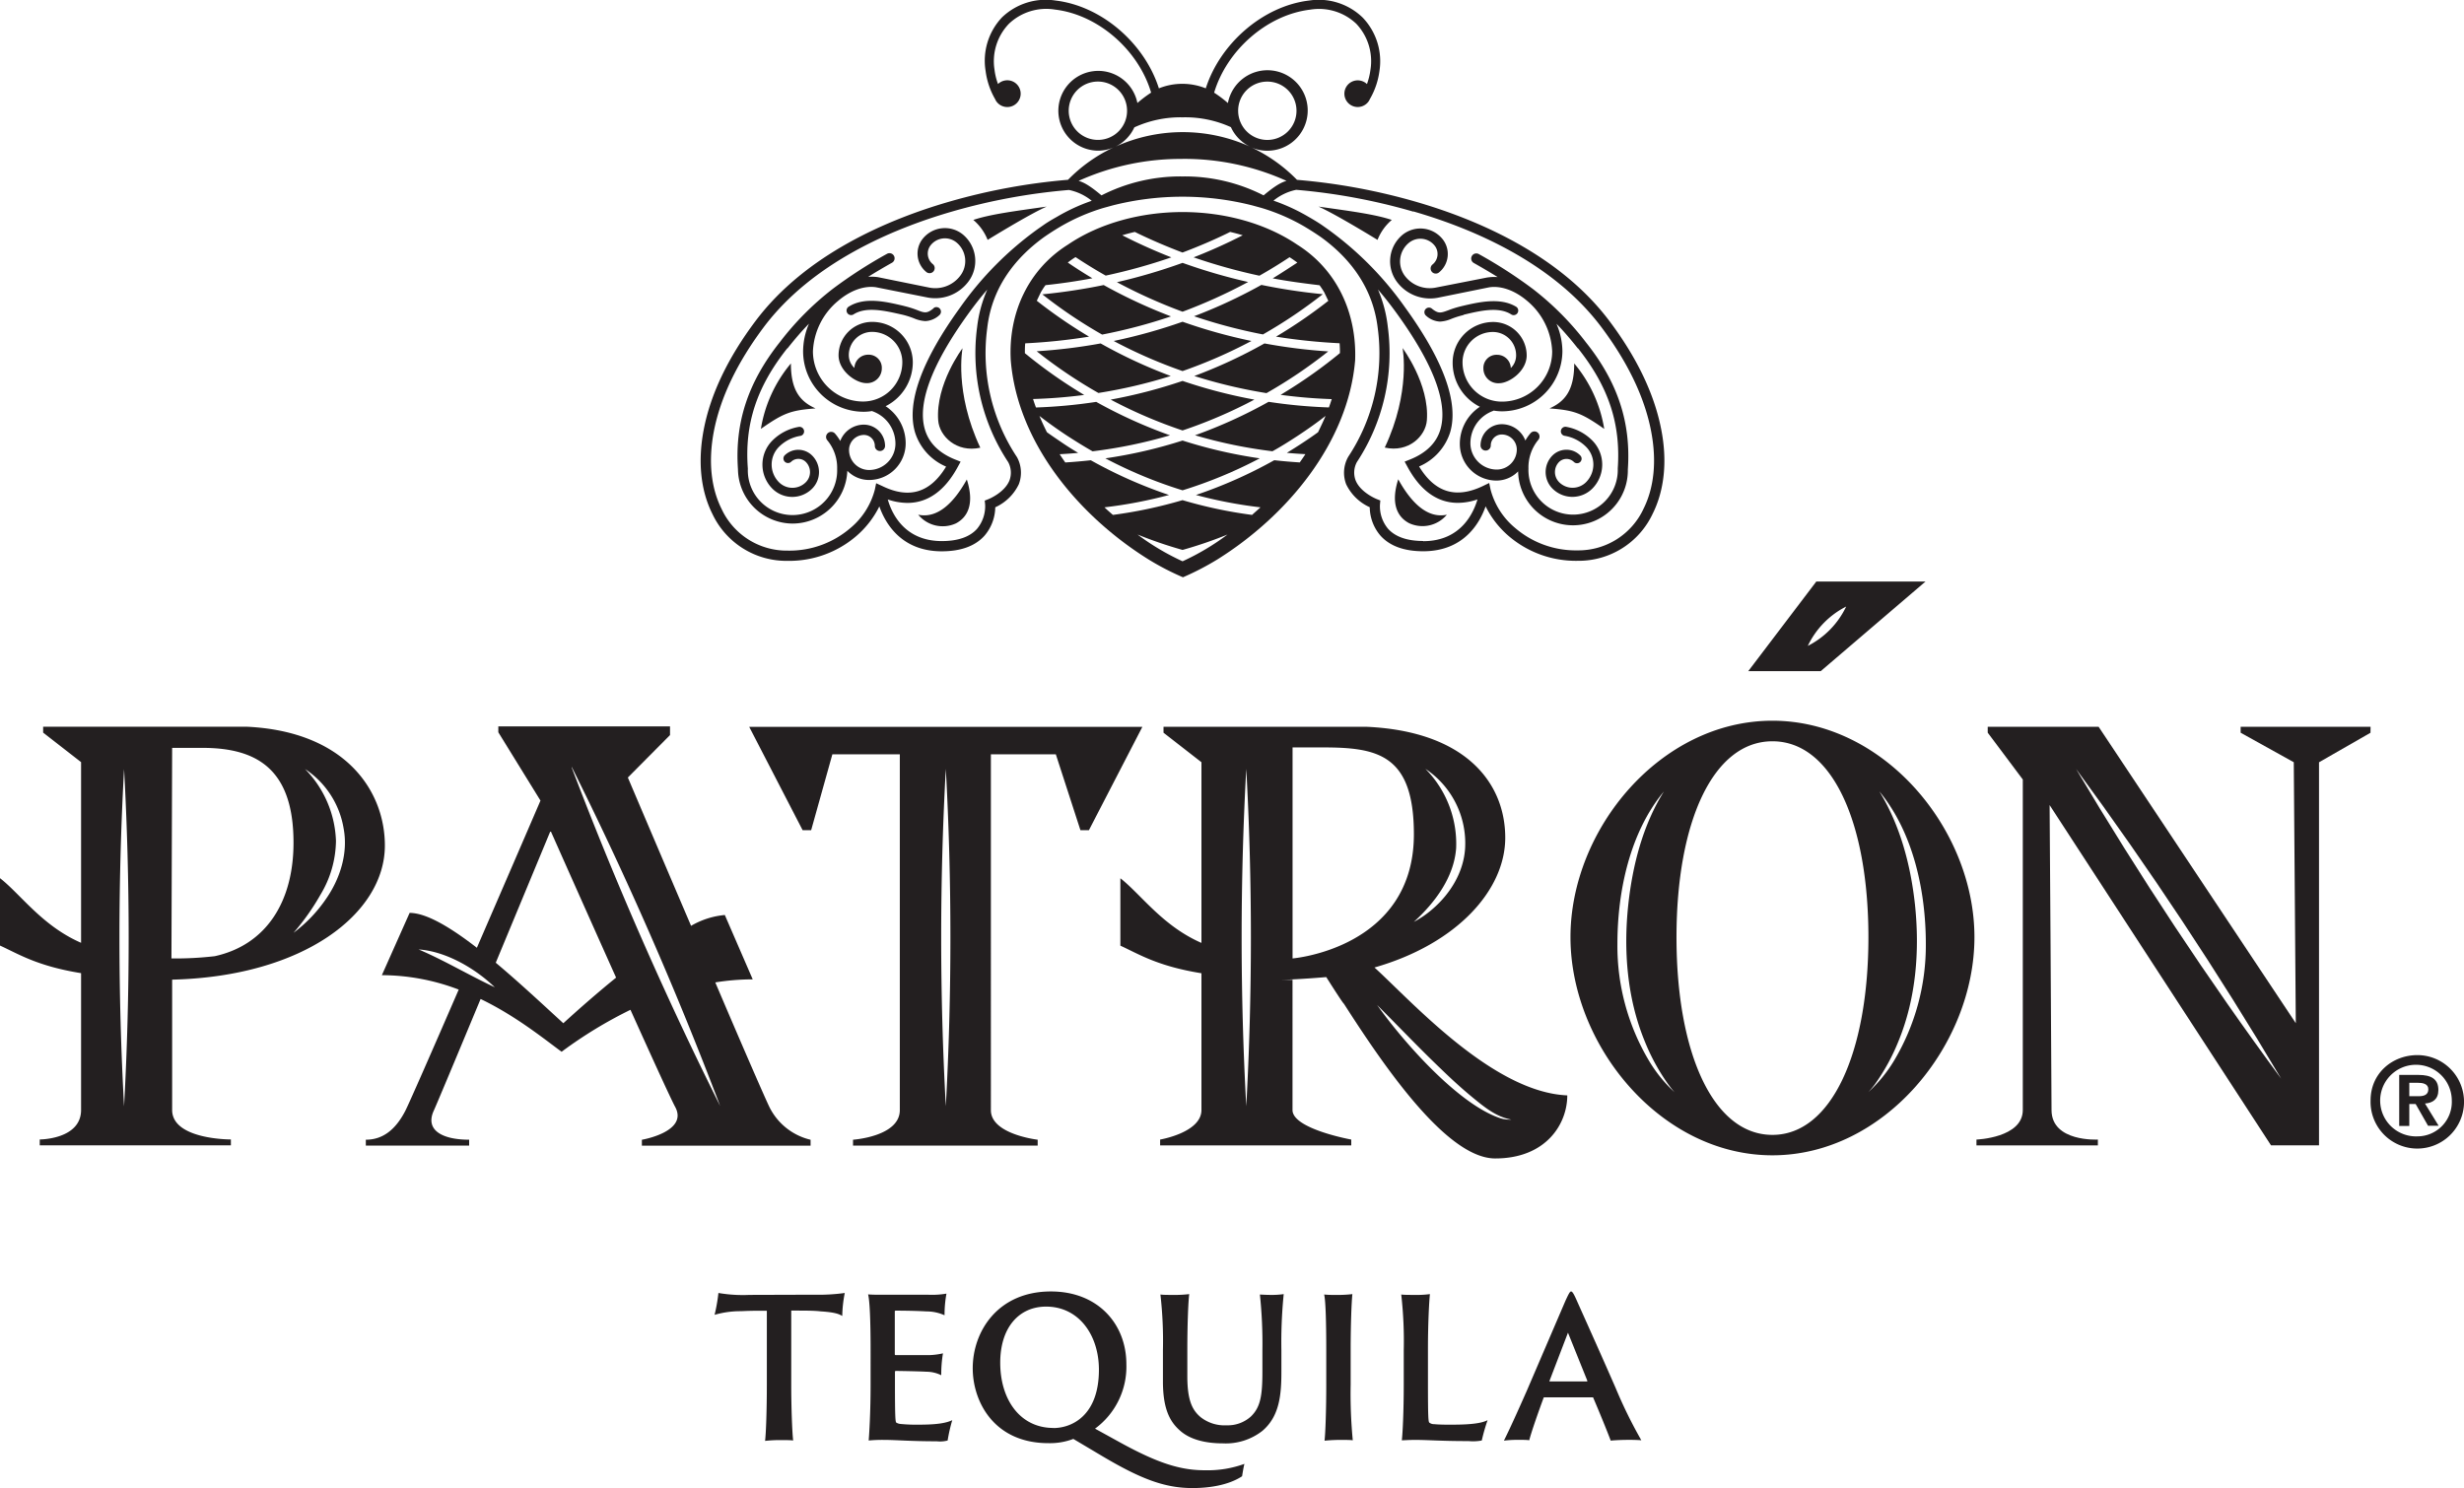<svg id="Layer_1" data-name="Layer 1" xmlns="http://www.w3.org/2000/svg" viewBox="0 0 500.84 302.55">
  <g>
    <path d="M165.28,274.81a29.36,29.36,0,0,1-6.34-.39,35.25,35.25,0,0,1-.78,4.44,19.06,19.06,0,0,1,5.39-.74c2.51-.12,3.54-.08,5.23-.08v15c0,5-.16,9.88-.36,11.45a27.35,27.35,0,0,1,3.47-.16c.9,0,1.73,0,2.24.08-.2-1.69-.39-6.65-.39-11.37V278c3.06,0,4.64,0,6,.16,2.36.15,3.62.43,4.37.94a25.9,25.9,0,0,1,.51-4.68,39.07,39.07,0,0,1-6.29.35Z" transform="translate(-12.91 -11.56)" style="fill: #231f20"/>
    <path d="M196,301.05a2,2,0,0,1-.91-.28c-.19-.15-.27-1.22-.27-8.18v-2.16a.17.17,0,0,1,.16-.16c.9,0,5,.08,6.25.16a6.82,6.82,0,0,1,3,.71,26.14,26.14,0,0,1,.35-4.45,14,14,0,0,1-3.58.36c-1.3,0-5.31,0-6.05,0a.17.17,0,0,1-.16-.19v-8.73c0-.08.12-.12.16-.12,2.55,0,5,.08,6.29.16a8.88,8.88,0,0,1,3.66.78,24.45,24.45,0,0,1,.39-4.4,17.39,17.39,0,0,1-3.62.23h-9.2c-1.1,0-2.44,0-3.11-.08.31,1.18.51,4.92.51,11.37V293c0,5.75-.27,10-.39,11.41a30.3,30.3,0,0,1,3.34-.12c2.13,0,5.19.28,10.5.28a5.93,5.93,0,0,0,2.21-.16,33,33,0,0,1,.94-4.13c-1.34.63-3.34.91-6.73.91A32.34,32.34,0,0,1,196,301.05Z" transform="translate(-12.91 -11.56)" style="fill: #231f20"/>
    <path d="M240.68,304.86,235.49,302a15.63,15.63,0,0,0,6.37-13.1c0-8.18-5.78-14.79-15.34-14.79-10.74,0-15.89,8.07-15.89,15.62,0,6.73,4.29,15.22,15.38,15.22a13.32,13.32,0,0,0,5.07-.86l5.75,3.42c7.94,4.72,12.82,6.57,18.48,6.57,3.15,0,7.2-.51,10.07-2.4.08-.51.32-2,.48-2.52a21.81,21.81,0,0,1-7.95,1.3C252.88,310.49,248.23,309,240.68,304.86Zm-13.65-3c-6.8,0-10.81-5.79-10.81-13.26,0-7.2,3.85-11.41,9.32-11.41,6.68,0,10.74,5.82,10.74,12.82C236.28,299.32,230.81,301.88,227,301.88Z" transform="translate(-12.91 -11.56)" style="fill: #231f20"/>
    <path d="M269,274.73a94.39,94.39,0,0,1,.51,11.37v4.21c0,4.88-.35,7.32-2.36,9.24a7,7,0,0,1-4.91,1.77,7.85,7.85,0,0,1-5.28-1.65c-1.73-1.45-2.71-3.46-2.71-8.34V286.1c0-5.58.2-10.07.39-11.45a26.32,26.32,0,0,1-3.62.16c-.82,0-1.73,0-2.24-.08a83.1,83.1,0,0,1,.51,11.37v6.26c0,5.66,1.42,8.22,3.43,10,2.2,2,5.58,2.63,8.69,2.63a12.08,12.08,0,0,0,8.06-2.51c3.58-3,3.9-7.52,3.9-12.12V286.1a98.35,98.35,0,0,1,.47-11.45,17.08,17.08,0,0,1-2.71.16C270.54,274.81,269.51,274.77,269,274.73Z" transform="translate(-12.91 -11.56)" style="fill: #231f20"/>
    <path d="M287.45,286.1c0-5.58.19-10,.35-11.45a24.34,24.34,0,0,1-3.38.16,19.93,19.93,0,0,1-2.36-.08c.31,1.26.43,5.75.43,11.37V293c0,5-.16,9.88-.35,11.45a31.67,31.67,0,0,1,3.3-.16c1,0,2,0,2.44.08a98.79,98.79,0,0,1-.43-11.37Z" transform="translate(-12.91 -11.56)" style="fill: #231f20"/>
    <path d="M304.44,301.09a1.53,1.53,0,0,1-1-.32c-.2-.15-.28-1.1-.28-8.18V285.9c0-5.42.24-9.71.4-11.25a21.47,21.47,0,0,1-3.35.16c-.79,0-2,0-2.48-.08a83.55,83.55,0,0,1,.51,11.37V293c0,5.75-.23,10-.39,11.37.55,0,1.34-.08,2.72-.08,2.75,0,5.07.24,10.85.24a9.61,9.61,0,0,0,2.68-.12,39.59,39.59,0,0,1,1.18-4.13c-1.14.59-3.23.91-7.08.91C306.52,301.21,305.27,301.17,304.44,301.09Z" transform="translate(-12.91 -11.56)" style="fill: #231f20"/>
    <path d="M333.43,276c-.67-1.53-.95-1.89-1.18-1.89s-.47.44-1.14,1.89l-7.87,18.33c-2,4.53-3.58,8-4.64,10.11a21.58,21.58,0,0,1,2.91-.16c1.18,0,1.73,0,2.24.08.47-1.81,1.81-5.62,2.91-8.61a.18.18,0,0,1,.2-.12h9.75c.12,0,.12,0,.16.12,1.1,2.56,2.87,6.88,3.54,8.69.63-.08,2.24-.16,3.66-.16.51,0,1.53,0,2.56.08a95.13,95.13,0,0,1-5.2-10.58C337.91,285.94,333.94,277.17,333.43,276Zm2,16.4h-7.47c-.12,0-.12,0-.08-.15l3.74-9.76,3.93,9.76C335.55,292.4,335.51,292.43,335.39,292.43Z" transform="translate(-12.91 -11.56)" style="fill: #231f20"/>
    <path d="M186.3,243.26v1.19h37.53v-1.19s-9.51-1.09-9.51-6V164.91h13.2l5,15.42h1.73l10.86-21H165.2l10.85,21h1.74l4.31-15.42h13.71v72.33C195.81,242.63,186.3,243.26,186.3,243.26Zm18.86-75.4a630.26,630.26,0,0,1,0,68.59A625.25,625.25,0,0,1,205.16,167.86Z" transform="translate(-12.91 -11.56)" style="fill: #231f20"/>
    <path d="M494.76,159.32H468.35v1.2l10.8,6,.41,53.05-40.08-60.26H416.94v1.2l7.13,9.52v67.2c0,5.67-9.42,6-9.42,6v1.19h24.68v-1.19s-9.42.54-9.42-6-.39-62-.39-62l45,69.17h9.76V166.53l10.46-6Zm-59.88,8.54c14.88,20.22,28.92,41.44,41.71,63C461.71,210.68,447.68,189.46,434.88,167.86Z" transform="translate(-12.91 -11.56)" style="fill: #231f20"/>
    <path d="M91.14,183.46c0-11.11-8-23.22-28.08-24.16l-41.38,0v1.2l7.71,6v36.73c-7.92-3.45-12.3-9.89-16.48-13.14v13.7c3.79,1.73,7.55,4.17,16.48,5.61v27.81c0,6-8.4,6-8.4,6v1.19H59.84v-1.19s-11.94.06-11.94-6V210.72C74.65,210.08,91.14,197.25,91.14,183.46ZM82.76,180c.94,5-.73,10.17-3.51,14.2a29.1,29.1,0,0,1-6.68,7,47.43,47.43,0,0,0,5.48-7.75,21.62,21.62,0,0,0,3.15-10.92,21.87,21.87,0,0,0-6.29-14.63A18,18,0,0,1,82.76,180Zm-44.63,56.5a625.25,625.25,0,0,1,0-68.59A630.26,630.26,0,0,1,38.13,236.45Zm9.63-30,.14-42.9h6.16c11.13,0,18.51,4.37,18.51,19.28,0,12-5.55,20.77-16,23.07A69.78,69.78,0,0,1,47.76,206.41Z" transform="translate(-12.91 -11.56)" style="fill: #231f20"/>
    <path d="M373.18,158.08c-22.77,0-41.05,22.06-41.05,44s18.28,44.35,41.05,44.35,41.06-22.39,41.06-44.35S395.84,158.08,373.18,158.08Zm-25.09,69.13a45.59,45.59,0,0,1-6.42-23.74c0-10.66,2.51-22.66,9.44-31-4.29,6.89-6.36,15-7.23,23-1,9.31-.25,19,3.31,27.69A41.68,41.68,0,0,0,352,232c.4.55.82,1.09,1.27,1.6A28.72,28.72,0,0,1,348.09,227.21Zm25.09,15.07c-12.09,0-19.5-16.74-19.5-40.17s7.41-39.85,19.5-39.85,19.51,16.42,19.51,39.85S385.17,242.28,373.18,242.28Zm24.71-15.07a28.72,28.72,0,0,1-5.2,6.36A19.25,19.25,0,0,0,394,232a41.72,41.72,0,0,0,4.84-8.87c3.56-8.73,4.29-18.38,3.31-27.69-.87-8-3-16.09-7.24-23,6.93,8.37,9.45,20.38,9.45,31A45.69,45.69,0,0,1,397.89,227.21Z" transform="translate(-12.91 -11.56)" style="fill: #231f20"/>
    <path d="M404.3,129.78H382.1L368.27,148H383Zm-16.13,5.09a17.32,17.32,0,0,1-7.8,8A17.28,17.28,0,0,1,388.17,134.87Z" transform="translate(-12.91 -11.56)" style="fill: #231f20"/>
    <path d="M143.38,243.27v1.2h34.29v-1.2a12.55,12.55,0,0,1-8.37-6.66c-1-2.07-5.63-12.71-11-25.33a48.74,48.74,0,0,1,7.61-.62l-5.67-13.08a16.4,16.4,0,0,0-6.86,2.2c-4.87-11.39-9.74-22.83-12.85-30.15L149.1,161v-1.76H114.2v1.19l8.57,13.89c-3.53,8.2-8.33,19.3-12.93,29.92-5.27-4.08-10.23-7.09-13.67-7.09l-5.64,12.66a44.09,44.09,0,0,1,15.62,2.93c-5.56,12.82-10.18,23.36-10.88,24.7-1.91,3.67-4.46,5.82-8,5.82v1.2h21v-1.2c-5.2,0-9-1.79-7.23-5.82.4-.83,4.72-11.15,9.56-22.79,7.09,3.42,12.62,7.9,16.46,10.73a89.14,89.14,0,0,1,14-8.53c4.35,9.65,8.12,17.94,9.12,19.8C152.81,241.67,143.38,243.27,143.38,243.27ZM98,204.58c5.56.38,11.53,3.87,15.48,7.69C108.28,209.84,103.22,206.8,98,204.58Zm29.41,15c-4-3.66-8.88-8.23-13.73-12.3l11.14-26.83s6.75,15.21,13.32,29.86C134.18,213.52,130.44,216.82,127.37,219.62Zm1.73-52.07a748.13,748.13,0,0,1,30.15,68.89A749.32,749.32,0,0,1,129.1,167.55Z" transform="translate(-12.91 -11.56)" style="fill: #231f20"/>
    <path d="M331.48,234.25c-15.16-.64-31.71-19.21-39.19-26,16.75-4.79,26.58-15.74,26.58-26.38,0-11.11-8-21.61-28.09-22.55l-41.37,0v1.2l7.71,6v36.73c-7.92-3.45-12.31-9.89-16.48-13.14v13.7c3.78,1.73,7.54,4.17,16.48,5.61v27.81c0,4.58-8.4,6-8.4,6v1.19h38.85v-1.19s-11.94-2.16-11.94-6V210.75h-2.91c3.42,0,9.77-.55,9.77-.55s3.42,5.42,3.58,5.41c8.08,12.59,20.87,31.46,30.76,31.46C327.11,247.07,331.48,240.12,331.48,234.25Zm-65.25,2.2a625.25,625.25,0,0,1,0-68.59A625.25,625.25,0,0,1,266.23,236.45Zm36.41-68.59a18.17,18.17,0,0,1,8.07,16.2c-.31,4.82-3,9.19-6.6,12.29a19.81,19.81,0,0,1-3.82,2.63c4.31-3.92,8.18-9.11,8.6-15A21.67,21.67,0,0,0,302.64,167.86Zm-27,38.55v-42.9h6.16c11.13,0,18.5,1.43,18.5,17.67C300.29,204.39,275.63,206.41,275.63,206.41Zm42.19,32.47c-8.57-2.86-19.74-15.59-25-23,4.3,4.28,8.46,8.67,12.84,12.86,2.16,2.1,4.38,4.14,6.71,6.05s4.73,3.86,7.74,4.38A6.58,6.58,0,0,1,317.82,238.88Z" transform="translate(-12.91 -11.56)" style="fill: #231f20"/>
    <path d="M253.28,74.94l0,.06,0,0Z" transform="translate(-12.91 -11.56)" style="fill: #231f20"/>
    <path d="M238.67,92.8a96.49,96.49,0,0,0,14.61,6.27,96.79,96.79,0,0,0,14.6-6.27A103.41,103.41,0,0,1,253.28,89,103.56,103.56,0,0,1,238.67,92.8Z" transform="translate(-12.91 -11.56)" style="fill: #231f20"/>
    <path d="M266.61,68.89A114.94,114.94,0,0,1,253.28,65a115.72,115.72,0,0,1-13.34,3.93,106.14,106.14,0,0,0,13.34,6A106.62,106.62,0,0,0,266.61,68.89Z" transform="translate(-12.91 -11.56)" style="fill: #231f20"/>
    <path d="M276.56,61.28c-6.47-4.38-14.89-6.61-23.28-6.61S236.46,56.9,230,61.28c-8.15,5.11-12.16,14-11.64,23.51,1.36,16.79,13.8,31.65,28,40.5a53.57,53.57,0,0,0,7,3.63,54.89,54.89,0,0,0,7-3.63c14.15-8.85,26.59-23.71,28-40.5C288.71,75.25,284.71,66.39,276.56,61.28Zm-23.28,64.39a50.14,50.14,0,0,1-9.15-5.44,87.52,87.52,0,0,0,9.15,3.13,87.33,87.33,0,0,0,9.14-3.13A49.69,49.69,0,0,1,253.28,125.67Zm30.33-33c-.18.58-.38,1.15-.58,1.72a104,104,0,0,1-12.26-1.14,98.71,98.71,0,0,1-14.95,6.8,96.81,96.81,0,0,0,15.73,3.25c1.82-1,3.51-2.08,5.07-3.1,2.07-1.36,4-2.73,5.73-4.09-.46,1.11-1,2.22-1.53,3.32-1,.73-2.07,1.46-3.18,2.19s-2.05,1.32-3.16,2c1.24.12,2.5.2,3.77.27-.37.56-.75,1.12-1.15,1.68-1.76-.11-3.49-.26-5.18-.45A93.87,93.87,0,0,1,256,112.19a92,92,0,0,0,13.12,2.51c-.56.52-1.13,1-1.71,1.54a92,92,0,0,1-14.14-3,92.4,92.4,0,0,1-14.15,3c-.58-.51-1.15-1-1.71-1.54a91.68,91.68,0,0,0,13.12-2.51,93.39,93.39,0,0,1-15.9-7.06q-2.55.28-5.19.45c-.39-.56-.78-1.12-1.14-1.68,1.27-.07,2.53-.15,3.76-.27-1.1-.66-2.16-1.32-3.16-2s-2.16-1.46-3.18-2.19c-.56-1.1-1.07-2.21-1.53-3.32,1.76,1.36,3.66,2.73,5.73,4.09,1.56,1,3.25,2.07,5.07,3.1a97.16,97.16,0,0,0,15.74-3.25,98.4,98.4,0,0,1-15-6.8,104,104,0,0,1-12.25,1.14c-.21-.57-.41-1.14-.59-1.72a103.1,103.1,0,0,0,10.4-.83c-.27-.16-.54-.32-.8-.49a97.58,97.58,0,0,1-11.26-8c0-.68,0-1.34.07-2A117.41,117.41,0,0,0,234.28,80a100.24,100.24,0,0,1-10.63-7.3l.84-1.75c.29-.49.61-1,.94-1.42,3.3-.35,6.48-.82,9.52-1.4q-2.74-1.64-5-3.2c.51-.38,1-.75,1.58-1.1,1.84,1.22,3.88,2.49,6.13,3.76A114.47,114.47,0,0,0,251,63.88c-2.76-1.08-5.29-2.2-7.56-3.29-.83-.4-1.63-.8-2.42-1.2.84-.25,1.69-.48,2.56-.68l.69.34c2.66,1.28,5.68,2.59,9,3.85,3.34-1.26,6.36-2.57,9-3.85l.68-.34c.87.2,1.72.43,2.56.68-.78.4-1.59.8-2.42,1.2-2.26,1.09-4.8,2.21-7.56,3.29a115,115,0,0,0,13.37,3.73c2.25-1.27,4.29-2.54,6.13-3.76.55.35,1.07.72,1.58,1.1-1.54,1-3.21,2.11-5,3.2,3,.58,6.22,1,9.52,1.4.33.46.65.93.94,1.42l.84,1.75A100,100,0,0,1,272.28,80a117.22,117.22,0,0,0,12.92,1.34c.05.66.08,1.32.07,2a97.58,97.58,0,0,1-11.26,8c-.26.17-.53.33-.8.49A103.1,103.1,0,0,0,283.61,92.7Z" transform="translate(-12.91 -11.56)" style="fill: #231f20"/>
    <path d="M237.59,104.74a91.48,91.48,0,0,0,15.69,6.5,91.82,91.82,0,0,0,15.69-6.5,97,97,0,0,1-15.69-3.62A97.21,97.21,0,0,1,237.59,104.74Z" transform="translate(-12.91 -11.56)" style="fill: #231f20"/>
    <path d="M269.93,81.38A100.7,100.7,0,0,1,255.67,88a102.21,102.21,0,0,0,14.67,3.48A97.47,97.47,0,0,0,282.89,83,110.11,110.11,0,0,1,269.93,81.38Z" transform="translate(-12.91 -11.56)" style="fill: #231f20"/>
    <path d="M236.63,81.38a110.55,110.55,0,0,1-13,1.59,97.47,97.47,0,0,0,12.55,8.48A101.89,101.89,0,0,0,250.88,88,100.55,100.55,0,0,1,236.63,81.38Z" transform="translate(-12.91 -11.56)" style="fill: #231f20"/>
    <path d="M269.62,79.55a97.92,97.92,0,0,0,12.16-8.18,120.92,120.92,0,0,1-12.48-1.89c-.82.46-1.67.92-2.54,1.37a102.59,102.59,0,0,1-11.14,5A107.63,107.63,0,0,0,269.62,79.55Z" transform="translate(-12.91 -11.56)" style="fill: #231f20"/>
    <path d="M253.28,87a100.28,100.28,0,0,0,14-6.12,108.88,108.88,0,0,1-14-3.91,109.34,109.34,0,0,1-14,3.91A99.76,99.76,0,0,0,253.28,87Z" transform="translate(-12.91 -11.56)" style="fill: #231f20"/>
    <path d="M250.93,75.88a103.48,103.48,0,0,1-11.14-5c-.87-.45-1.72-.91-2.54-1.37a121.14,121.14,0,0,1-12.47,1.89,97,97,0,0,0,12.15,8.18A107.21,107.21,0,0,0,250.93,75.88Z" transform="translate(-12.91 -11.56)" style="fill: #231f20"/>
    <path d="M174,118a11.16,11.16,0,0,0,11.14-10.73,6.16,6.16,0,0,0,4.42,1.87,7.45,7.45,0,0,0,7.44-7.44,9,9,0,0,0-3.32-7,6.75,6.75,0,0,0-.76-.56,10,10,0,0,0,5.53-9A8.25,8.25,0,0,0,190.16,77a6.81,6.81,0,0,0-6.8,6.8c0,3.12,3.46,5.65,5.65,5.65a3,3,0,0,0,3.14-3,2.66,2.66,0,0,0-2.78-2.78,2.79,2.79,0,0,0-2.79,2.69,3.56,3.56,0,0,1-1.14-2.61,4.73,4.73,0,0,1,4.72-4.72,6.16,6.16,0,0,1,6.16,6.16,8,8,0,0,1-8,8A10.22,10.22,0,0,1,178.15,83a14.1,14.1,0,0,1,5.09-10.25c2.5-2.14,5.32-3.16,7.75-2.79L201.24,72a8.41,8.41,0,0,0,8.36-3,7,7,0,0,0-1-9.79,5.78,5.78,0,0,0-8.12.87,4.83,4.83,0,0,0,.73,6.79,1,1,0,1,0,1.3-1.62,2.75,2.75,0,0,1-.41-3.86,3.7,3.7,0,0,1,5.2-.56,4.9,4.9,0,0,1,.73,6.87A6.36,6.36,0,0,1,201.67,70l-10.29-2.09h0a9.07,9.07,0,0,0-2-.07c1.46-.92,3.06-1.86,4.83-2.86a1,1,0,0,0-1-1.82,94.72,94.72,0,0,0-11,7.1,58.81,58.81,0,0,0-10.8,10.87c-6.46,8.15-9.16,16.35-8.5,25.83A11.17,11.17,0,0,0,174,118Zm-1-35.64c1.52-1.92,2.94-3.57,4.35-5a14.3,14.3,0,0,0-1.2,5.62,12.3,12.3,0,0,0,12.29,12.29,10.05,10.05,0,0,0,1.74-.15.66.66,0,0,0,.19.09,7.23,7.23,0,0,1,2,1.15,7,7,0,0,1,2.55,5.39,5.36,5.36,0,0,1-5.35,5.36,4.08,4.08,0,0,1-4.08-4.08,3.06,3.06,0,0,1,3-3.05,2.23,2.23,0,0,1,2.24,2.23,1,1,0,0,0,2.08,0,4.33,4.33,0,0,0-4.32-4.32,5.14,5.14,0,0,0-4.79,3.32,9.1,9.1,0,0,0-1.05-1.49,1,1,0,0,0-1.58,1.35,8.73,8.73,0,0,1,2,5.82,9.08,9.08,0,1,1-18.15,0v-.07C164.23,97.74,166.72,90.21,172.92,82.39Z" transform="translate(-12.91 -11.56)" style="fill: #231f20"/>
    <path d="M208.56,82.35s-5.51,7.31-4.95,14.68c.24,3.19,3.72,6.61,8.56,5.55C206.82,91.21,208.56,82.35,208.56,82.35Z" transform="translate(-12.91 -11.56)" style="fill: #231f20"/>
    <path d="M199.55,116.2a6.45,6.45,0,0,0,7.67,1.76c2.52-1.33,3.74-4.14,2.21-8.92C206.67,114,203.37,117,199.55,116.2Z" transform="translate(-12.91 -11.56)" style="fill: #231f20"/>
    <path d="M175.19,103a3.94,3.94,0,0,0-2.82,1.17.93.93,0,0,0,1.31,1.31,2.09,2.09,0,0,1,1.51-.63,2.12,2.12,0,0,1,1.52.63,2.92,2.92,0,0,1,0,4.11,3.85,3.85,0,0,1-5.47,0,5.09,5.09,0,0,1,0-7.18,8,8,0,0,1,4.43-2.25.93.93,0,0,0-.36-1.82,9.94,9.94,0,0,0-5.41,2.79,6.93,6.93,0,0,0,0,9.77,5.71,5.71,0,0,0,8.09,0,4.76,4.76,0,0,0,0-6.73A4,4,0,0,0,175.19,103Z" transform="translate(-12.91 -11.56)" style="fill: #231f20"/>
    <path d="M202.7,74.21c-1.36,1.12-1.83,1-3.41.37a20.26,20.26,0,0,0-2.52-.79l-.31-.08c-3.49-.82-7.83-1.85-11.05.2a.92.92,0,1,0,1,1.56c2.56-1.63,6.32-.74,9.63,0l.31.07a17.76,17.76,0,0,1,2.31.73,6.9,6.9,0,0,0,2.34.57,4.5,4.5,0,0,0,2.89-1.25.93.93,0,0,0-1.18-1.43Z" transform="translate(-12.91 -11.56)" style="fill: #231f20"/>
    <path d="M213.66,60.33s8.44-5.21,12-6.77c-6.57.93-11.47,1.56-14.91,2.71A10.25,10.25,0,0,1,213.66,60.33Z" transform="translate(-12.91 -11.56)" style="fill: #231f20"/>
    <path d="M173.67,85.45a27.5,27.5,0,0,0-6.1,13.3c4.6-3.22,6.05-3.78,11.11-4.16C175.61,93.21,173.67,91,173.67,85.45Z" transform="translate(-12.91 -11.56)" style="fill: #231f20"/>
    <path d="M173,125.58A20.94,20.94,0,0,0,187,120.51a19.12,19.12,0,0,0,4.65-6c1.13,3.24,4.33,9.13,12.68,9.13,3.86,0,6.78-1.06,8.67-3.15a9.09,9.09,0,0,0,2.21-5.8A9.77,9.77,0,0,0,220,110a6.58,6.58,0,0,0-.34-5.44l-.08-.13a38.19,38.19,0,0,1-6-26.18c1-8.75,6.24-14.65,11.51-18.46,1.22-.85,2.36-1.57,3.38-2.17a40.18,40.18,0,0,1,8.74-3.79l1.82-.5a57.81,57.81,0,0,1,28.47,0l1.82.5a40,40,0,0,1,8.74,3.79c1,.6,2.16,1.32,3.38,2.17,5.27,3.81,10.48,9.71,11.51,18.46a38.14,38.14,0,0,1-6,26.18l-.07.13a6.58,6.58,0,0,0-.35,5.44,9.79,9.79,0,0,0,4.8,4.68,9,9,0,0,0,2.2,5.8c1.89,2.09,4.81,3.15,8.67,3.15,8.35,0,11.55-5.89,12.68-9.13a19.12,19.12,0,0,0,4.65,6,21,21,0,0,0,14.06,5.07A16.61,16.61,0,0,0,348.84,116c2.37-4.75,3-10.65,1.75-17.07-1.38-7.19-4.92-14.62-10.54-22.1-10.21-13.59-27-20.67-39.27-24.23a124.47,124.47,0,0,0-24.24-4.48,31.81,31.81,0,0,0-9.37-6.64,7.83,7.83,0,0,0,3.28.72,8.18,8.18,0,1,0-7.95-9.69,25,25,0,0,0-2.8-2.11c2.56-8.58,10.7-15.83,19.54-16.88a11,11,0,0,1,9.35,2.87,11.06,11.06,0,0,1,2.88,9.36,13.34,13.34,0,0,1-.71,2.9A2.71,2.71,0,1,0,291,32.3h0l0,0a2.49,2.49,0,0,0,.35-.59A15.35,15.35,0,0,0,293.3,26a12.84,12.84,0,0,0-3.41-10.87A12.83,12.83,0,0,0,279,11.67c-9.42,1.12-18.09,8.76-21,17.85a12.8,12.8,0,0,0-9.53,0c-2.89-9.09-11.56-16.73-21-17.85a12.85,12.85,0,0,0-10.88,3.41A12.84,12.84,0,0,0,213.25,26a15.35,15.35,0,0,0,1.93,5.71,2.49,2.49,0,0,0,.35.59l0,0h0a2.72,2.72,0,1,0,.24-3.66,12.28,12.28,0,0,1-.71-2.9A11,11,0,0,1,218,16.38a11,11,0,0,1,9.36-2.87c8.84,1.05,17,8.3,19.53,16.88a25,25,0,0,0-2.79,2.11,8.11,8.11,0,1,0-8,9.69,7.91,7.91,0,0,0,3.29-.72A31.68,31.68,0,0,0,230,48.11a124.21,124.21,0,0,0-24.24,4.48c-12.28,3.56-29.07,10.64-39.28,24.23-5.61,7.48-9.16,14.91-10.53,22.1-1.23,6.42-.63,12.32,1.74,17.07A16.62,16.62,0,0,0,173,125.58ZM211.53,78a40.16,40.16,0,0,0,6.31,27.51,4.52,4.52,0,0,1,.26,3.71c-1,2.51-4.26,3.81-4.29,3.82l-.74.29.08.78a7.17,7.17,0,0,1-1.68,5c-1.48,1.62-3.87,2.45-7.11,2.45-7.87,0-10.3-6-11-8.46a12.54,12.54,0,0,0,4,.7c4.15,0,7.64-2.49,10.26-7.38l.55-1-1.08-.43c-3.31-1.32-5.39-3.39-6.19-6.14-1.56-5.35,1.43-13.27,8.86-23.55q1.92-2.66,3.83-4.87A26.29,26.29,0,0,0,211.53,78Zm90.66,43.54c-3.23,0-5.63-.83-7.11-2.45a7.08,7.08,0,0,1-1.67-5l.07-.78-.73-.29s-3.31-1.31-4.3-3.82a4.49,4.49,0,0,1,.27-3.71A40.27,40.27,0,0,0,295,78,26.62,26.62,0,0,0,293,70.42q1.91,2.22,3.83,4.87c7.44,10.28,10.42,18.2,8.87,23.55-.8,2.75-2.89,4.82-6.2,6.14l-1.08.43.55,1c2.62,4.89,6.11,7.38,10.26,7.38a12.54,12.54,0,0,0,4-.7C312.49,115.55,310.06,121.58,302.19,121.58Zm-2-67c12,3.47,28.32,10.35,38.19,23.48,5.42,7.22,8.84,14.36,10.15,21.24,1.15,6,.61,11.41-1.56,15.75a14.59,14.59,0,0,1-13.4,8.44,18.92,18.92,0,0,1-12.69-4.56,15.15,15.15,0,0,1-5-7.83l-.27-1.31-1.2.58c-5.54,2.68-9.82,1.39-13.05-3.94a11.24,11.24,0,0,0,6.33-7c1.73-6-1.35-14.53-9.19-25.35a67.36,67.36,0,0,0-15.86-16l-1.11-.78c-.9-.6-1.8-1.14-2.66-1.63a39.37,39.37,0,0,0-7.11-3.28,10.76,10.76,0,0,1,4.62-2.2A122.34,122.34,0,0,1,300.2,54.59ZM270.45,28.15a5.93,5.93,0,1,1-5.87,5.93A5.91,5.91,0,0,1,270.45,28.15Zm-17.27,7.26h.19a22.52,22.52,0,0,1,9.74,2A8.17,8.17,0,0,0,267,41.38a33.09,33.09,0,0,0-27.36,0,8.15,8.15,0,0,0,3.84-3.93A22.52,22.52,0,0,1,253.18,35.41ZM236.1,40A5.93,5.93,0,1,1,242,34.08,5.9,5.9,0,0,1,236.1,40Zm17.18,3.86a50.44,50.44,0,0,1,21.13,4.47c-1.18.33-2.46,1.11-4.66,2.95a35.25,35.25,0,0,0-16.47-3.85h0a35.29,35.29,0,0,0-16.48,3.85c-2.2-1.84-3.48-2.62-4.65-2.95A50.41,50.41,0,0,1,253.28,43.87ZM158,99.31c1.32-6.88,4.73-14,10.15-21.24,9.87-13.13,26.22-20,38.2-23.48a122.18,122.18,0,0,1,23.84-4.41,10.72,10.72,0,0,1,4.63,2.2,39.06,39.06,0,0,0-7.11,3.28c-.87.49-1.76,1-2.66,1.63l-1.12.78a67.55,67.55,0,0,0-15.86,16c-7.83,10.82-10.92,19.35-9.18,25.35a11.19,11.19,0,0,0,6.33,7c-3.23,5.33-7.51,6.62-13,3.94L191,109.8l-.27,1.31a15.12,15.12,0,0,1-5,7.83A19,19,0,0,1,173,123.5a14.6,14.6,0,0,1-13.4-8.44C157.41,110.72,156.87,105.28,158,99.31Z" transform="translate(-12.91 -11.56)" style="fill: #231f20"/>
    <path d="M253.26,38.42h0Z" transform="translate(-12.91 -11.56)" style="fill: #231f20"/>
    <path d="M297,69.05a8.41,8.41,0,0,0,8.36,3l10.25-2.08c2.43-.37,5.25.65,7.75,2.79A14.12,14.12,0,0,1,328.41,83a10.22,10.22,0,0,1-10.22,10.21,8,8,0,0,1-8-8,6.17,6.17,0,0,1,6.16-6.16,4.73,4.73,0,0,1,4.73,4.72A3.56,3.56,0,0,1,320,86.38a2.78,2.78,0,0,0-2.78-2.69,2.66,2.66,0,0,0-2.79,2.78,3,3,0,0,0,3.15,3c2.19,0,5.65-2.53,5.65-5.65a6.82,6.82,0,0,0-6.81-6.8,8.25,8.25,0,0,0-8.24,8.24,10,10,0,0,0,5.54,9,6.86,6.86,0,0,0-.77.56,9,9,0,0,0-3.31,7,7.45,7.45,0,0,0,7.44,7.44,6.14,6.14,0,0,0,4.41-1.87,11.15,11.15,0,0,0,22.3-.38c.66-9.48-2-17.68-8.5-25.83a58.81,58.81,0,0,0-10.8-10.87,95.36,95.36,0,0,0-11-7.1,1,1,0,0,0-1,1.82c1.77,1,3.37,1.94,4.84,2.86a9.14,9.14,0,0,0-2,.07h-.05L304.88,70a6.36,6.36,0,0,1-6.31-2.22,4.89,4.89,0,0,1,.74-6.87,3.69,3.69,0,0,1,5.19.56,2.74,2.74,0,0,1-.41,3.86,1,1,0,1,0,1.31,1.62,4.83,4.83,0,0,0,.72-6.79,5.78,5.78,0,0,0-8.12-.87A7,7,0,0,0,297,69.05Zm36.68,13.34c6.21,7.82,8.69,15.35,8.06,24.41,0,0,0,0,0,0s0,0,0,0a9.08,9.08,0,1,1-18.15,0,8.78,8.78,0,0,1,2-5.82,1,1,0,0,0-1.58-1.35,9.1,9.1,0,0,0-1.05,1.49,5.13,5.13,0,0,0-4.79-3.32,4.33,4.33,0,0,0-4.32,4.32,1,1,0,1,0,2.08,0,2.24,2.24,0,0,1,2.24-2.23,3.06,3.06,0,0,1,3.05,3.05,4.08,4.08,0,0,1-4.07,4.08,5.37,5.37,0,0,1-5.36-5.36,7,7,0,0,1,2.55-5.39,7.15,7.15,0,0,1,2-1.15.61.61,0,0,0,.18-.09,10.05,10.05,0,0,0,1.74.15A12.31,12.31,0,0,0,330.49,83a14.32,14.32,0,0,0-1.21-5.62C330.69,78.82,332.11,80.47,333.63,82.39Z" transform="translate(-12.91 -11.56)" style="fill: #231f20"/>
    <path d="M302.94,97c.56-7.37-4.94-14.68-4.94-14.68s1.73,8.86-3.62,20.23C299.22,103.64,302.7,100.22,302.94,97Z" transform="translate(-12.91 -11.56)" style="fill: #231f20"/>
    <path d="M297.12,109c-1.53,4.78-.31,7.59,2.21,8.92A6.46,6.46,0,0,0,307,116.2C303.18,117,299.88,114,297.12,109Z" transform="translate(-12.91 -11.56)" style="fill: #231f20"/>
    <path d="M331.24,98.33a.93.93,0,0,0-.37,1.82,8,8,0,0,1,4.43,2.25,5.09,5.09,0,0,1,0,7.18,3.86,3.86,0,0,1-5.48,0,2.92,2.92,0,0,1,0-4.11,2.15,2.15,0,0,1,3,0,.92.92,0,0,0,1.3-1.31,3.92,3.92,0,0,0-2.82-1.17,4,4,0,0,0-2.83,1.17,4.77,4.77,0,0,0,0,6.73,5.72,5.72,0,0,0,8.1,0,6.94,6.94,0,0,0,0-9.77A9.91,9.91,0,0,0,331.24,98.33Z" transform="translate(-12.91 -11.56)" style="fill: #231f20"/>
    <path d="M310.52,75.52c3.31-.79,7.07-1.68,9.63,0a.93.93,0,0,0,1-1.56c-3.23-2-7.57-1-11-.2l-.32.08a20.26,20.26,0,0,0-2.52.79c-1.57.58-2.05.75-3.41-.37a.93.93,0,0,0-1.18,1.43,4.52,4.52,0,0,0,2.89,1.25,6.85,6.85,0,0,0,2.34-.57,17.76,17.76,0,0,1,2.31-.73Z" transform="translate(-12.91 -11.56)" style="fill: #231f20"/>
    <path d="M295.81,56.27c-3.44-1.15-8.34-1.78-14.9-2.71,3.54,1.56,12,6.77,12,6.77A10.25,10.25,0,0,1,295.81,56.27Z" transform="translate(-12.91 -11.56)" style="fill: #231f20"/>
    <path d="M327.87,94.59c5.07.38,6.51.94,11.12,4.16a27.5,27.5,0,0,0-6.1-13.3C332.89,91,330.94,93.21,327.87,94.59Z" transform="translate(-12.91 -11.56)" style="fill: #231f20"/>
    <path d="M504.27,226.06c-5,0-9.51,3.61-9.51,9.23a9.5,9.5,0,1,0,9.51-9.23Zm0,16.52a7.28,7.28,0,1,1,7-7.29A7,7,0,0,1,504.27,242.58Z" transform="translate(-12.91 -11.56)" style="fill: #231f20"/>
    <path d="M508.54,233.16c0-2.26-1.47-3.07-4.05-3.07h-3.91v10.37h2.05V236h1.29l2.52,4.42h2.15l-2.77-4.52C507.35,235.8,508.54,235.07,508.54,233.16Zm-5.91,1.26v-2.73h1.74c.94,0,2.13.18,2.13,1.31s-.87,1.42-2,1.42Z" transform="translate(-12.91 -11.56)" style="fill: #231f20"/>
  </g>
</svg>

